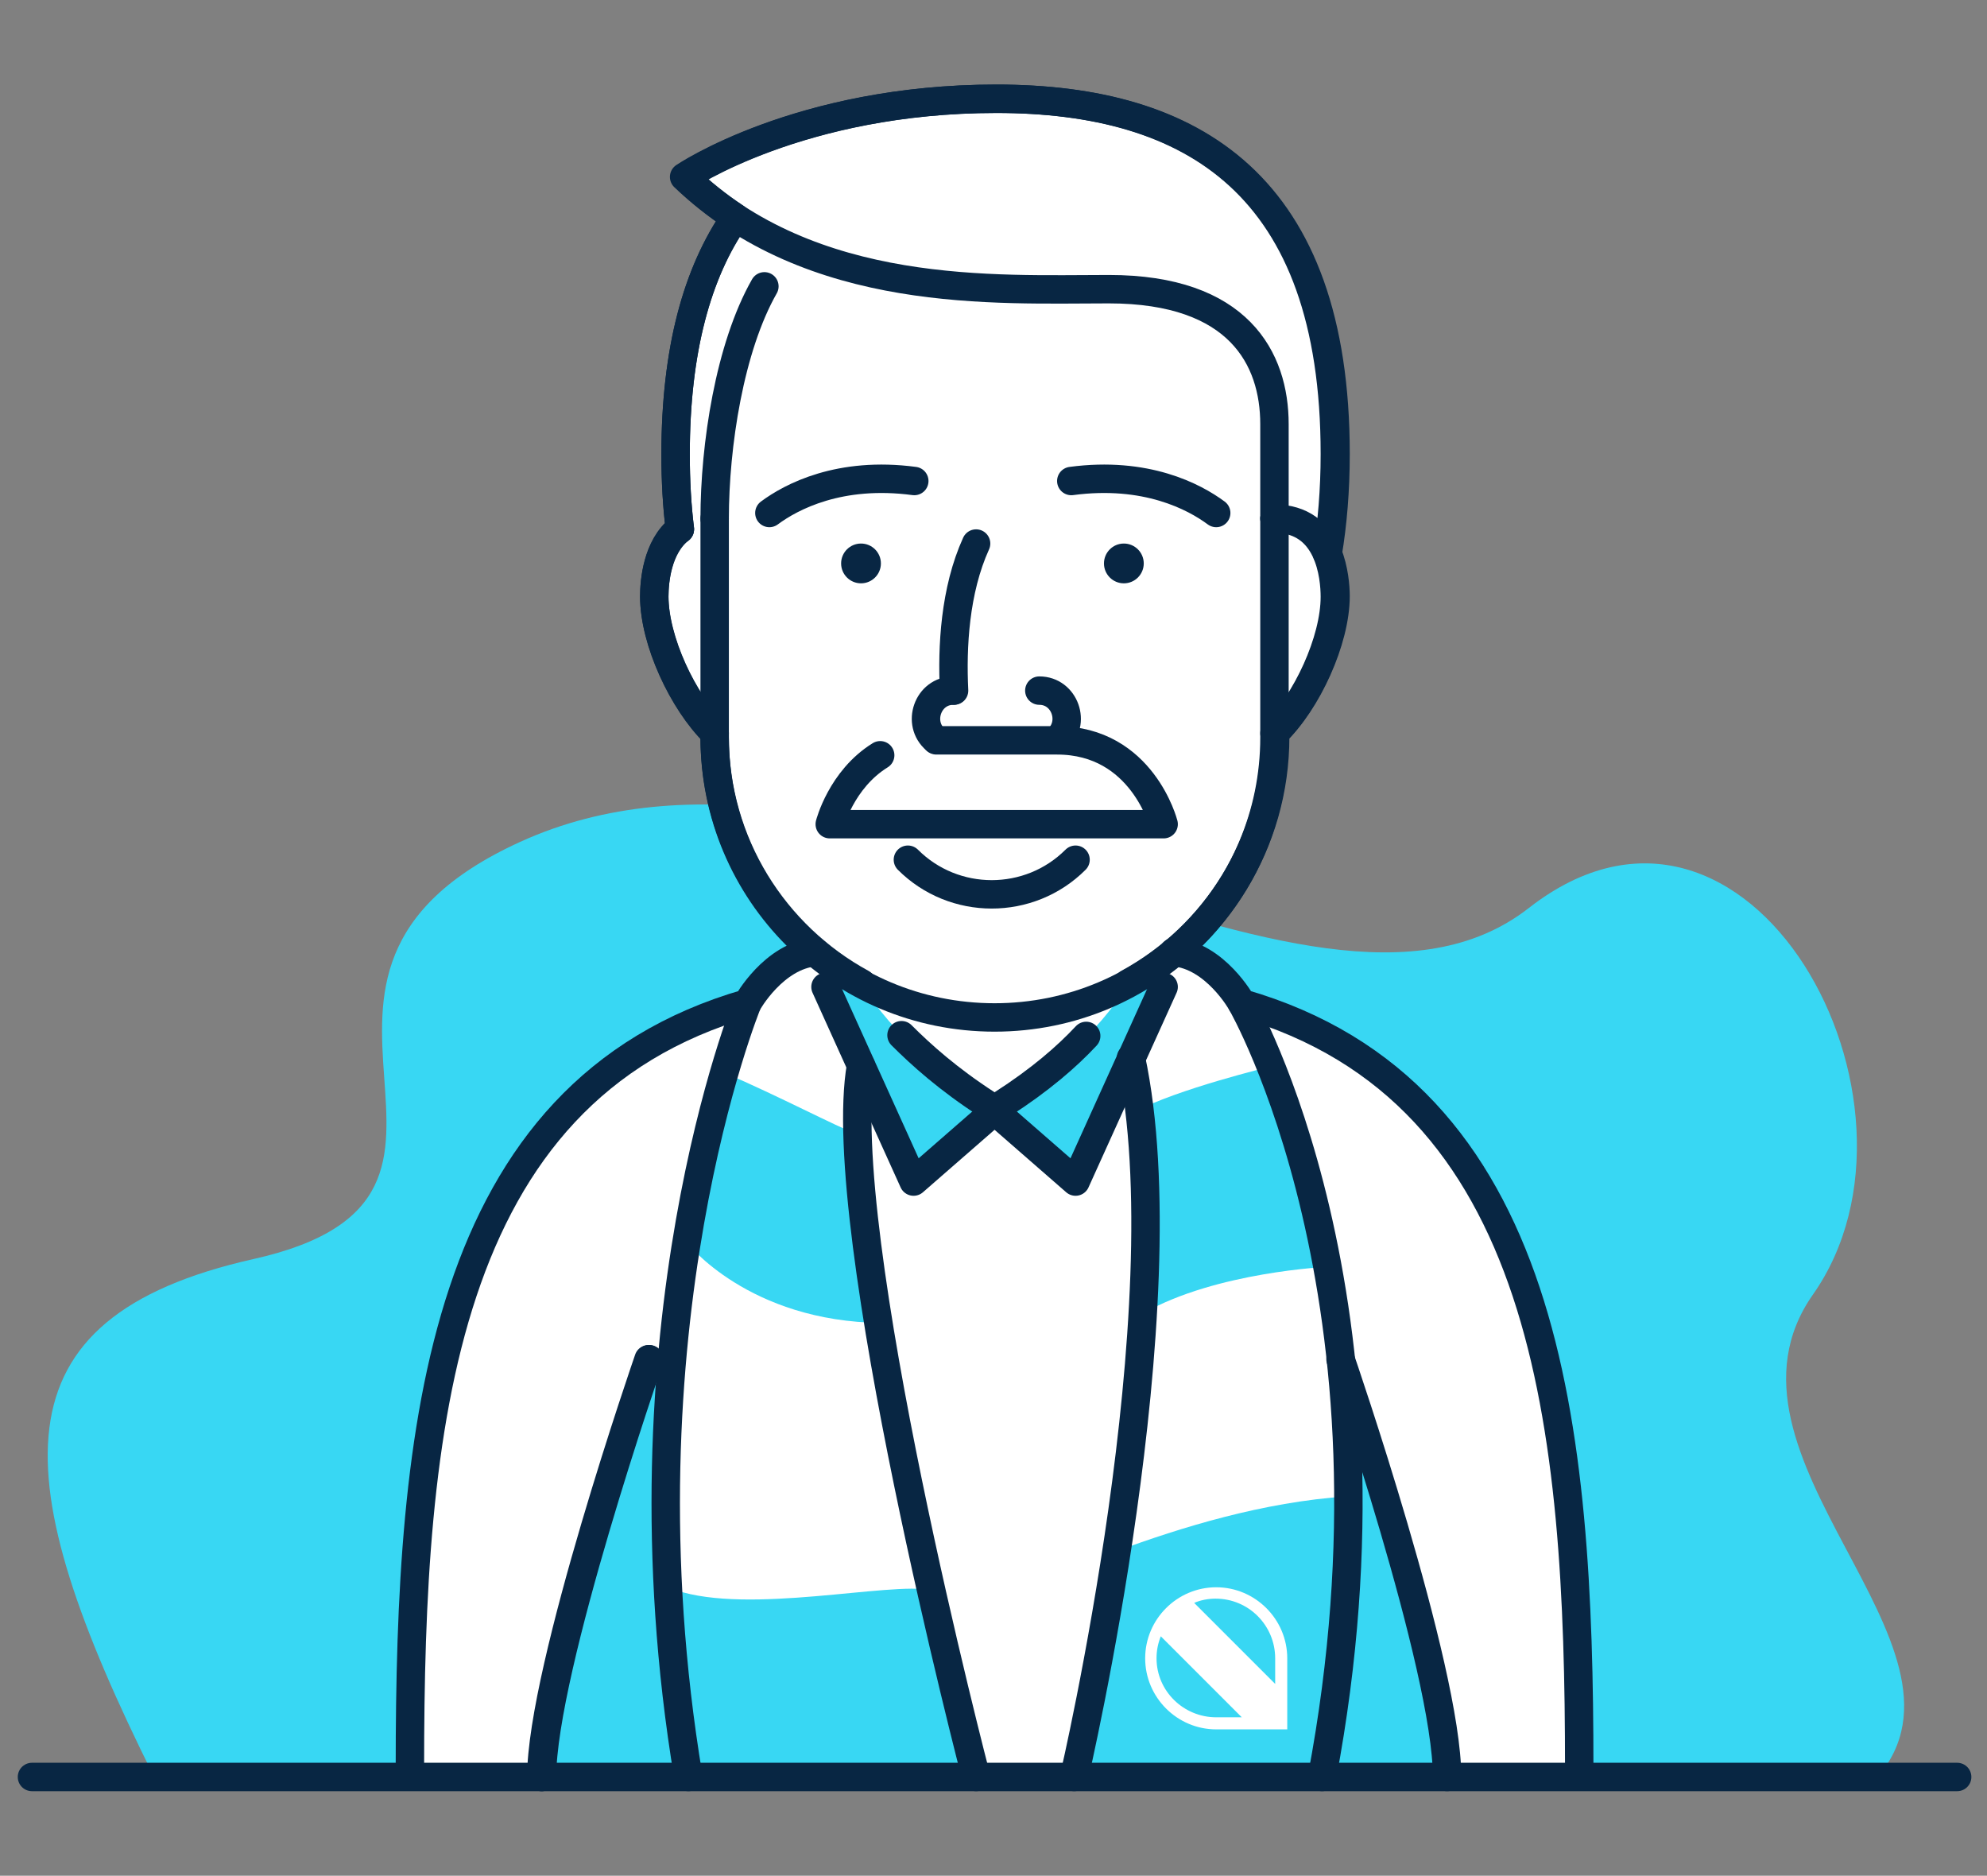 <?xml version="1.0" encoding="utf-8"?>
<!-- Generator: Adobe Illustrator 19.2.1, SVG Export Plug-In . SVG Version: 6.00 Build 0)  -->
<svg version="1.1" xmlns="http://www.w3.org/2000/svg" xmlns:xlink="http://www.w3.org/1999/xlink" x="0px" y="0px"
	 viewBox="310 167 279.7 264" style="enable-background:new 0 0 279.7 264;" xml:space="preserve">
<rect x="310" y="167" width="279.7" height="264" fill="#808080" stroke="none"/>
<style type="text/css">
	.st0{fill:#38D7F3;}
	.st1{fill:#FFFFFF;}
	.st2{fill:#FFFFFF;stroke:#082643;stroke-width:4;stroke-linecap:round;stroke-linejoin:round;stroke-miterlimit:10;}
	.st3{fill:none;stroke:#082643;stroke-width:4;stroke-linecap:round;stroke-linejoin:round;stroke-miterlimit:10;}
	.st4{fill:#082643;}
</style>
<g id="artwork">
	<path class="st0" d="M331.7,417.1c-21-42.1-23-64.6,14-72.9c40.2-9-3.7-39.9,37.5-58.7c48.2-22,111,33.5,142,9.3
		c31-24.2,59,27.4,40,54.4c-16,22.8,25,49.3,9.1,67.9L331.7,417.1z"/>
	<path class="st1" d="M402.8,357.2c0.6,14.5,1.7,37.4,4,58.6l89.2,1.3c2.3-21.2,3.8-44.6,2.6-58.8c0,0,14.3,41.2,15.1,57.5h18.5
		c0-47.7-4-95.1-47.5-107.6l-8.4-8.2c8-7.2,13.1-17.7,13.1-29.3v-0.6c4.5-4.3,8.5-13,8.5-19.2c0-1.3-0.2-3.8-1.1-6l0,0
		c0.7-4.2,1.1-8.9,1.1-14c0-37.8-20-50-47.7-50c-27.7,0-43.9,11-43.9,11c2.3,2.2,4.7,4.1,7.1,5.7h0c-5.3,7.7-8.4,18.6-8.4,33.3
		c0,3.8,0.2,7.3,0.6,10.5l0,0c-3.2,2.5-3.6,7.4-3.6,9.5c0,6.2,4,14.8,8.5,19.2v0.6c0,11.7,5.1,22.2,13.1,29.4c2.3,2-2.7,2.2-2.7,2.2
		c-5.9,0.5-1,4.6-5.8,6c-43.4,12.5-47.5,59.9-47.5,107.6h18.5C387.1,399.5,402.8,357.2,402.8,357.2z"/>
	<path class="st0" d="M405.1,390.8c10.4,3.5,30.1-1.2,36,0l6.3,26.3l-40.5,0C407,417.1,403.8,398.5,405.1,390.8"/>
	<path class="st0" d="M406.7,341.9c0,0,8.6,11.1,27.4,11.3c0,0-3.4-20.5-3.3-26.5c-3.2-1.2-11.1-5.4-18.8-8.7
		C411.9,318.1,409.1,331.8,406.7,341.9z"/>
	<path class="st0" d="M471,351.8c10.2-5.8,25.9-6.5,25.9-6.5l-8-28.2c0,0-13.3,3.2-19.2,6.4C469.6,323.5,472.2,344.8,471,351.8"/>
	<path class="st2" d="M498.7,358.3c0,0,15,43.5,15,58.8"/>
	<path class="st2" d="M493,417.1"/>
	<path class="st2" d="M386.3,417.1c0-15.2,15.1-58.8,15.1-58.8"/>
	<path class="st2" d="M468.8,305.4L468.8,305.4c12.3-6.7,20.7-19.7,20.7-34.7v-0.6c4.5-4.3,8.5-13,8.5-19.2c0-1.3-0.2-3.8-1.1-6l0,0
		c0.7-4.2,1.1-8.9,1.1-14c0-37.8-20-50-47.7-50c-27.7,0-43.9,11-43.9,11c2.3,2.2,4.7,4.1,7.1,5.7h0c-5.3,7.7-8.4,18.6-8.4,33.3
		c0,3.8,0.2,7.3,0.6,10.5l0,0c-3.2,2.5-3.6,7.4-3.6,9.5c0,6.2,4,14.8,8.5,19.2v0.6c0,15,8.4,28,20.7,34.7h0"/>
	<g>
		<path class="st0" d="M473.8,305.9l-12.4,27.4l-12.5-10.9c-13.5-8.8-17.6-17-17.6-17c-1.7,0.1-3.4,0.3-5,0.5v0l12.4,27.4l12.5-10.9
			c13.5-8.8,17.6-17,17.6-17C470.5,305.5,472.1,305.7,473.8,305.9L473.8,305.9z"/>
		<g>
			<path class="st3" d="M418.3,239.2c3.1-2.3,9.9-5.9,20.4-4.5"/>
		</g>
		<g>
			<circle class="st4" cx="431.2" cy="246.3" r="2.8"/>
			<circle class="st4" cx="468.2" cy="246.3" r="2.8"/>
		</g>
		<path class="st3" d="M433.9,273.3c-5.5,3.4-7.1,9.7-7.1,9.7h47c0,0-3-11.8-15-11.8h-17"/>
		<g>
			<path class="st3" d="M447.4,243.5c-3,6.6-3.4,14.6-3.1,20.7"/>
		</g>
		<path class="st3" d="M405.7,241.5c-3.2,2.5-3.6,7.4-3.6,9.5c0,6.2,4,14.8,8.5,19.2"/>
		<path class="st3" d="M489.4,240v30.8c0,21.8-17.6,39.4-39.4,39.4h0c-21.8,0-39.4-17.6-39.4-39.4V240"/>
		<path class="st3" d="M489.4,240c7.8,0,8.5,8.2,8.5,11c0,6.2-4,14.8-8.5,19.2"/>
		<path class="st3" d="M410.6,240c0-10.3,2.1-24.1,7-32.7"/>
		<path class="st3" d="M496.8,244.9c0.7-4.2,1.1-8.9,1.1-14c0-37.8-20-50-47.7-50s-43.9,11-43.9,11c18.1,17.3,43.8,15.8,59.8,15.8
			c18.3,0,23.3,9.8,23.3,19c0,7.5,0,13.2,0,13.2"/>
		<path class="st3" d="M405.7,241.5c-0.4-3.3-0.6-6.8-0.6-10.5c0-14.7,3-25.6,8.4-33.3"/>
		<path class="st3" d="M437.8,288c6.5,6.5,17.1,6.5,23.6,0"/>
		<path class="st3" d="M444.2,264.2c-3.6,0-5.2,4.6-2.5,6.9"/>
		<path class="st3" d="M456.3,264.2c3.6,0,5.2,4.6,2.5,6.9"/>
		<path class="st3" d="M386.2,417.1c0-15.2,15.1-58.8,15.1-58.8"/>
		<path class="st3" d="M513.8,417.1"/>
		<path class="st3" d="M424.8,301c-5.9,0.5-9.6,7.2-9.6,7.2c-43.4,12.5-47.5,59.9-47.5,107.6"/>
		<path class="st3" d="M473.8,305.9l-12.4,27.4l-12.5-10.9c-5.4-3.5-9.2-6.9-12-9.7"/>
		<path class="st3" d="M426.2,305.9l12.4,27.4l12.5-10.9c5.3-3.4,9.1-6.7,11.8-9.6"/>
		<path class="st3" d="M475.2,301c5.9,0.5,9.6,7.2,9.6,7.2c43.4,12.5,47.5,59.9,47.5,107.6"/>
	</g>
	<path class="st3" d="M481.2,239.2c-3.1-2.3-9.9-5.9-20.4-4.5"/>
	<path class="st3" d="M447.4,417.1c0,0-20.2-77.3-16.2-100.1"/>
	<path class="st3" d="M415.2,308.2c0,0-18.8,45.9-8.3,108.9"/>
	<path class="st0" d="M467.2,385.3c-2.9,20.8-6,31.8-6,31.8l34.8,0c3.2-17,4.2-26,3.7-39.5C487.7,378.4,476.2,382,467.2,385.3z"/>
	<path class="st3" d="M461.2,417.1c0,0,15.5-66.2,8-101.2"/>
	<path class="st3" d="M484.8,308.2c0,0,24,41.6,11.3,108.9"/>
	<line class="st3" x1="314.5" y1="417.1" x2="585.5" y2="417.1"/>
	<path class="st1" d="M491.2,400.4c0-5.5-4.5-10-10-10c-5.5,0-10,4.5-10,10c0,5.5,4.5,10,10,10l10,0L491.2,400.4z M489.5,400.4v3.6
		l-11.4-11.4c0.9-0.4,2-0.6,3-0.6C485.8,392,489.5,395.8,489.5,400.4z M472.8,400.4c0-1.1,0.2-2.1,0.6-3.1l11.4,11.4h-3.6
		C476.6,408.7,472.8,405,472.8,400.4z"/>
</g>
<g id="cuts">
</g>
</svg>
